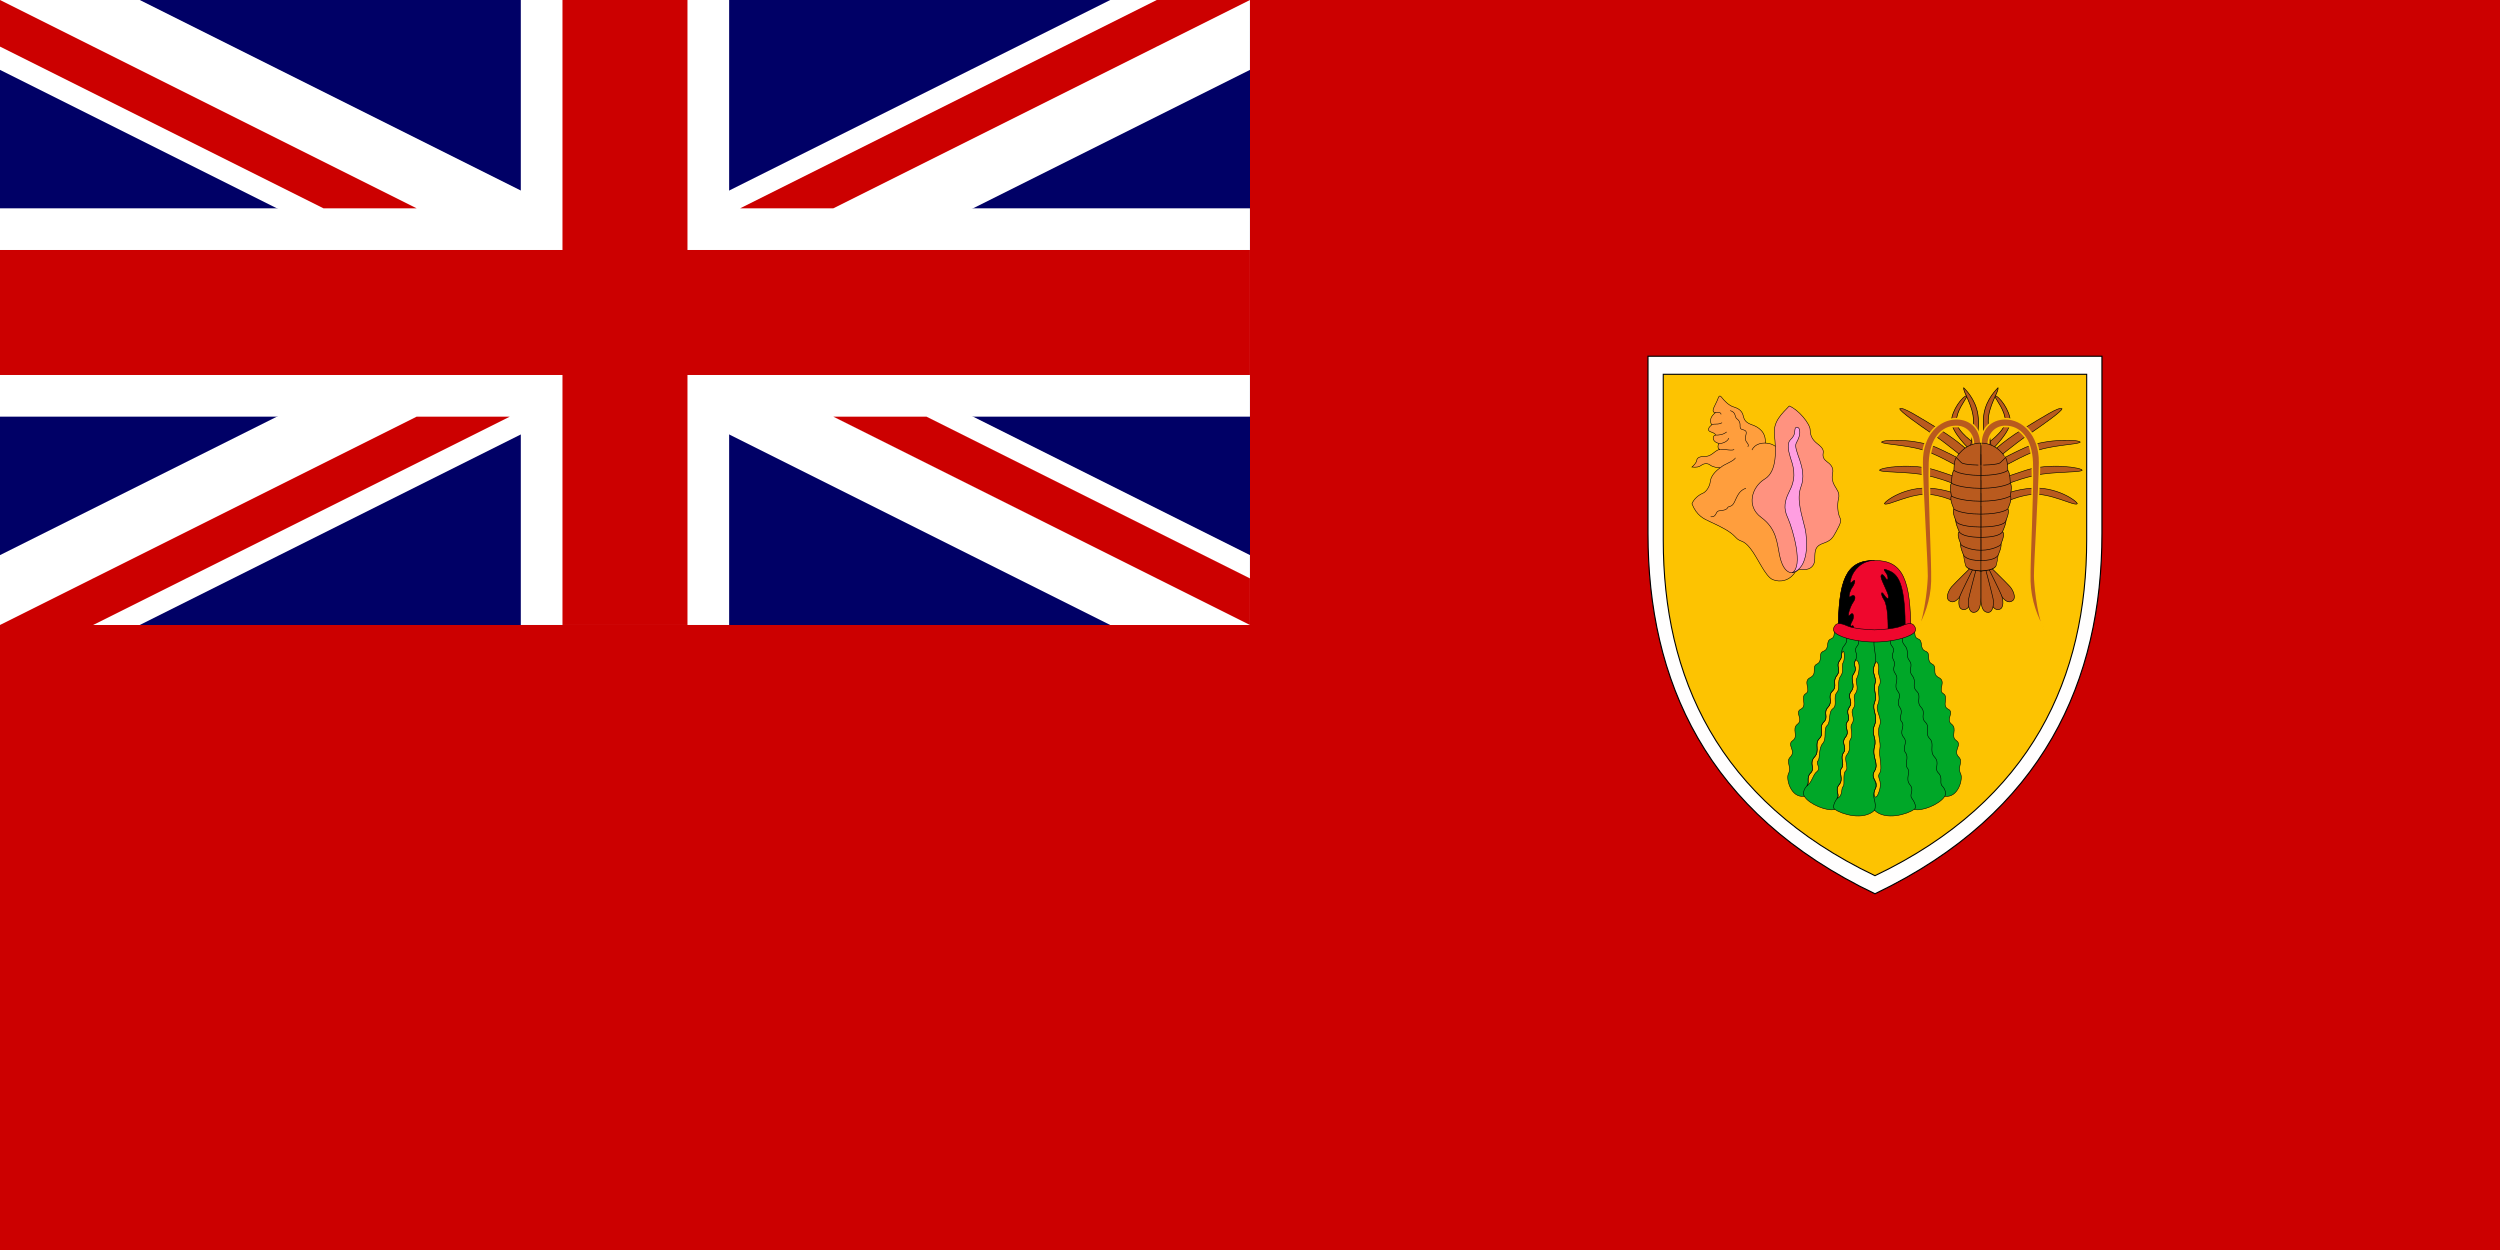 <?xml version="1.0" encoding="UTF-8" standalone="no"?>
<svg
   xmlns:dc="http://purl.org/dc/elements/1.1/"
   xmlns:cc="http://web.resource.org/cc/"
   xmlns:rdf="http://www.w3.org/1999/02/22-rdf-syntax-ns#"
   xmlns:svg="http://www.w3.org/2000/svg"
   xmlns="http://www.w3.org/2000/svg"
   xmlns:sodipodi="http://inkscape.sourceforge.net/DTD/sodipodi-0.dtd"
   xmlns:inkscape="http://www.inkscape.org/namespaces/inkscape"
   width="1200"
   height="600"
   id="svg2"
   sodipodi:version="0.32"
   inkscape:version="0.43"
   sodipodi:docname="Civil_Ensign_of_the_Turks_and_Caicos_Islands.svg"
   sodipodi:docbase="C:\Documents and Settings\David Nelson\Archives\Svg"
   version="1.0">
  <sodipodi:namedview
     inkscape:cy="299.99991"
     inkscape:cx="600"
     inkscape:zoom="0.55416667"
     inkscape:window-height="540"
     inkscape:window-width="756"
     inkscape:pageshadow="2"
     inkscape:pageopacity="0.0"
     borderopacity="1.0"
     bordercolor="#666666"
     pagecolor="#ffffff"
     id="base"
     inkscape:window-x="29"
     inkscape:window-y="51"
     inkscape:current-layer="svg2" />
  <defs
     id="defs4">
    <marker
       id="ArrowEnd"
       viewBox="0 0 10 10"
       refX="0"
       refY="5"
       markerUnits="strokeWidth"
       markerWidth="4"
       markerHeight="3"
       orient="auto">
      <path
         d="M 0,0 L 10,5 L 0,10 L 0,0 z "
         id="path7" />
    </marker>
    <marker
       id="ArrowStart"
       viewBox="0 0 10 10"
       refX="10"
       refY="5"
       markerUnits="strokeWidth"
       markerWidth="4"
       markerHeight="3"
       orient="auto">
      <path
         d="M 10,0 L 0,5 L 10,10 L 10,0 z "
         id="path10" />
    </marker>
  </defs>
  <path
     id="path14"
     d="M 1200.001,600 L 1200.001,-6e-005 L 0.001,-6e-005 L 0.001,600 L 1200.001,600 z "
     style="fill:#cc0000;fill-opacity:1;stroke:none;stroke-width:0.25" />
  <g
     id="g2827"
     transform="translate(0,-0.26)">
    <path
       id="path1392"
       d="M 1008.938,171.248 C 1008.938,171.248 1008.938,235.392 1008.938,256.423 C 1008.938,326.351 981.471,390.363 899.985,429.271 C 818.499,390.363 791.031,326.351 791.031,256.423 C 791.031,235.392 791.031,171.248 791.031,171.248 L 1008.938,171.248 z "
       style="fill:#ffffff;fill-opacity:0.996;stroke:#000000;stroke-width:0.558" />
    <path
       id="path18"
       d="M 1001.608,179.928 C 1001.608,179.928 1001.608,239.757 1001.608,259.372 C 1001.608,324.595 975.989,384.3 899.985,420.591 C 823.981,384.3 798.362,324.595 798.362,259.372 C 798.362,239.757 798.362,179.928 798.362,179.928 L 1001.608,179.928 z "
       style="fill:#fdc300;fill-opacity:0.996;stroke:#000000;stroke-width:0.521" />
    <g
       transform="matrix(4.166,0,0,4.167,-5.459,-5.46)"
       id="g20">
      <path
         id="path22"
         d="M 205.963,52.847 C 205.61,52.582 205.227,52.42 204.698,52.406 C 204.815,51.111 203.874,50.552 203.197,50.316 C 202.521,50.081 202.285,49.816 202.168,49.287 C 202.05,48.757 201.697,48.434 201.079,48.257 C 200.461,48.08 199.931,47.463 199.696,47.168 C 199.461,46.874 199.372,46.933 199.196,47.433 C 199.019,47.933 198.313,48.875 198.96,48.904 C 198.49,49.287 198.225,49.728 198.519,50.316 C 198.195,50.581 197.96,50.964 198.401,51.111 C 198.843,51.258 198.96,51.376 198.99,51.493 C 198.593,51.493 198.49,52.288 199.431,52.464 C 199.225,52.494 199.137,53.141 199.52,53.141 C 198.99,53.141 198.548,53.935 197.872,53.935 C 197.195,53.935 196.842,54.083 196.813,54.377 C 196.783,54.671 196.43,55.024 196.254,55.171 C 196.754,55.23 197.077,55.171 197.342,54.965 C 197.607,54.759 198.048,54.7 198.343,54.936 C 198.637,55.171 199.255,55.289 199.549,55.23 C 198.902,55.671 198.431,56.26 198.372,56.819 C 198.313,57.378 197.931,58.025 197.489,58.202 C 197.048,58.378 196.46,58.849 196.254,59.408 C 196.813,60.791 197.606,61.132 198.401,61.497 C 199.814,62.144 200.696,62.615 201.285,63.262 C 201.873,63.91 202.109,63.439 202.991,64.557 C 203.874,65.675 204.698,67.793 205.58,68.146 C 206.463,68.499 207.581,68.264 208.228,67.146 C 208.876,66.028 209.288,54.73 205.963,52.847 z "
         style="fill:#ff9e3d;stroke:#000000;stroke-width:0.062" />
      <path
         id="path24"
         d="M 207.464,48.139 C 206.64,49.022 205.58,49.905 205.757,51.493 C 205.934,53.082 206.11,55.671 204.639,56.554 C 203.168,57.437 202.462,59.673 204.227,60.967 C 205.992,62.262 206.051,63.851 206.345,65.322 C 206.64,66.793 207.405,67.97 208.582,66.969 C 209.758,67.146 210.406,66.675 210.406,65.734 C 210.406,64.792 210.465,64.263 211.347,63.968 C 212.23,63.674 212.465,63.38 212.877,62.586 C 213.289,61.791 213.524,61.438 213.289,60.967 C 213.054,60.497 212.965,59.526 213.142,58.819 C 213.319,58.113 212.907,57.731 212.671,57.29 C 212.436,56.848 212.348,56.466 212.465,55.877 C 212.583,55.289 212.289,54.906 211.877,54.612 C 211.465,54.318 211.288,54.024 211.377,53.553 C 211.465,53.082 211.082,52.788 210.641,52.435 C 210.2,52.082 209.876,51.611 209.876,50.905 C 209.876,50.199 208.523,48.551 207.464,48.139 z "
         style="fill:#ff927f;fill-opacity:1;stroke:#000000;stroke-width:0.062" />
      <path
         id="path26"
         d="M 207.787,67.352 C 209.758,66.852 209.582,63.615 209.288,62.262 C 208.993,60.908 208.237,58.97 208.817,57.437 C 209.641,55.26 207.816,53.2 208.287,52.376 C 208.758,51.552 208.699,51.111 208.64,50.846 C 208.582,50.581 208.14,50.375 208.111,50.934 C 208.081,51.493 207.934,51.699 207.581,52.052 C 207.228,52.406 207.316,53.17 207.581,54.024 C 207.846,54.877 208.405,56.172 207.522,57.878 C 206.64,59.584 207.003,60.345 207.346,61.144 C 207.875,62.38 209.141,66.675 207.787,67.352 z "
         style="fill:#ff9ee1;stroke:#000000;stroke-width:0.062" />
      <path
         id="path28"
         d="M 198.96,48.904 C 199.181,48.904 199.608,48.816 199.608,49.11"
         style="fill:none;stroke:#000000;stroke-width:0.062" />
      <path
         id="path30"
         d="M 198.519,50.316 C 198.784,50.125 199.255,50.346 199.725,50.066"
         style="fill:none;stroke:#000000;stroke-width:0.062" />
      <path
         id="path32"
         d="M 198.99,51.493 C 199.343,51.493 199.814,51.479 200.255,51.126"
         style="fill:none;stroke:#000000;stroke-width:0.062" />
      <path
         id="path34"
         d="M 199.431,52.464 C 199.755,52.464 200.358,52.258 200.505,51.832"
         style="fill:none;stroke:#000000;stroke-width:0.062" />
      <path
         id="path36"
         d="M 199.52,53.141 C 200.152,53.112 200.991,53.347 201.108,53.126"
         style="fill:none;stroke:#000000;stroke-width:0.062" />
      <path
         id="path38"
         d="M 199.549,55.23 C 199.99,54.818 201.035,54.539 201.27,54.112"
         style="fill:none;stroke:#000000;stroke-width:0.062" />
      <path
         id="path40"
         d="M 200.667,48.669 C 201.402,48.904 201.098,49.359 201.461,49.64 C 202.109,50.14 201.52,50.699 202.05,50.846 C 202.579,50.993 202.57,51.083 202.432,51.67 C 202.27,52.361 202.932,52.391 202.697,52.847"
         style="fill:none;stroke:#000000;stroke-width:0.062" />
      <path
         id="path42"
         d="M 204.698,52.406 C 204.404,52.406 203.536,52.435 203.168,53.215"
         style="fill:none;stroke:#000000;stroke-width:0.062" />
      <path
         id="path44"
         d="M 198.416,60.894 C 198.755,60.953 198.924,60.76 199.019,60.57 C 199.122,60.364 199.166,60.217 199.475,60.202 C 199.784,60.188 200.255,60.099 200.358,59.864 C 200.461,59.629 200.829,59.849 201.138,59.231 C 201.447,58.614 201.653,57.878 202.476,57.613"
         style="fill:none;stroke:#000000;stroke-width:0.062" />
    </g>
    <g
       transform="matrix(4.166,0,0,4.167,-5.459,-5.46)"
       id="g136">
      <path
         id="path138"
         d="M 221.758,73.75 C 222.091,74.234 221.746,74.757 222.311,74.966 C 222.973,75.211 222.395,76.082 223.176,76.389 C 223.868,76.661 223.181,77.493 223.929,77.867 C 224.598,78.202 223.817,78.983 224.71,79.429 C 225.602,79.875 224.542,80.879 225.212,81.27 C 225.881,81.66 224.989,82.664 225.77,83.055 C 226.551,83.445 225.435,84.226 226.16,84.784 C 226.885,85.342 225.993,86.179 226.718,86.681 C 227.443,87.183 226.273,87.853 226.997,88.577 C 227.555,89.135 226.796,89.681 227.22,90.53 C 227.499,91.088 226.941,93.319 225.379,93.096 C 224.821,94.044 222.646,94.881 221.865,94.602 C 221.084,95.16 218.574,95.941 217.29,94.714 C 216.008,95.941 213.497,95.16 212.716,94.602 C 211.935,94.881 209.76,94.044 209.202,93.096 C 207.64,93.319 207.082,91.088 207.361,90.53 C 207.785,89.681 207.026,89.135 207.584,88.577 C 208.308,87.853 207.138,87.183 207.863,86.681 C 208.588,86.179 207.696,85.342 208.421,84.784 C 209.146,84.226 208.03,83.445 208.811,83.055 C 209.592,82.664 208.7,81.66 209.369,81.27 C 210.039,80.879 208.979,79.875 209.871,79.429 C 210.764,78.983 209.983,78.202 210.652,77.867 C 211.4,77.493 210.713,76.661 211.405,76.389 C 212.186,76.082 211.608,75.211 212.27,74.966 C 212.844,74.754 212.478,74.217 212.84,73.727 C 214.501,74.38 219.643,74.849 221.758,73.75 z "
         style="fill:#00a728;fill-opacity:1;stroke:#000000;stroke-width:0.062" />
      <g
         id="g140">
        <path
           id="path142"
           d="M 213.511,76.668 C 213.512,76.918 213.506,77.168 213.274,77.476 C 212.772,78.146 213.497,78.481 212.939,79.206 C 212.382,79.931 213.051,80.377 212.437,80.991 C 211.824,81.604 212.549,82.162 211.935,82.832 C 211.322,83.501 212.047,83.947 211.433,84.561 C 210.82,85.175 211.545,85.844 210.931,86.457 C 210.318,87.071 211.043,87.852 210.373,88.577 C 209.704,89.302 210.485,89.86 209.927,90.418 C 209.369,90.976 209.871,91.534 209.481,91.924 C 210.15,91.422 210.15,90.641 210.652,90.251 C 211.154,89.86 210.485,89.302 210.764,89.024 C 211.043,88.745 210.82,87.573 211.322,87.015 C 211.824,86.457 211.378,85.342 211.824,84.951 C 212.27,84.561 211.935,83.389 212.493,82.999 C 213.051,82.609 212.493,81.66 212.939,81.158 C 213.386,80.656 212.939,79.875 213.386,79.261 C 213.832,78.648 213.406,78.091 213.72,77.588 C 213.86,77.365 213.86,75.747 213.511,76.668 z "
           style="fill:#fdc300;fill-opacity:0.996;stroke:#000000;stroke-width:0.062" />
        <path
           id="path144"
           d="M 215.115,77.365 C 214.725,78.09 215.394,78.257 214.892,78.983 C 214.39,79.708 215.171,80.266 214.613,80.991 C 214.055,81.716 214.892,82.106 214.39,82.832 C 213.888,83.557 214.613,83.947 214.167,84.505 C 213.72,85.063 214.501,85.621 213.944,86.29 C 213.386,86.96 214.167,87.462 213.72,88.075 C 213.274,88.689 213.888,89.358 213.497,89.86 C 213.107,90.362 213.776,91.088 213.218,91.757 C 212.66,92.426 213.33,92.873 212.995,93.319 C 213.665,93.096 213.414,92.175 213.665,91.98 C 213.916,91.785 213.581,90.502 213.971,90.167 C 214.362,89.832 213.72,88.8 214.083,88.354 C 214.697,87.601 214.167,87.099 214.529,86.513 C 214.892,85.928 214.391,85.176 214.669,84.784 C 215.143,84.115 214.459,83.511 214.808,83.027 C 215.31,82.33 214.711,81.755 215.059,81.298 C 215.589,80.6 215.003,79.903 215.227,79.54 C 215.45,79.178 215.812,77.616 215.115,77.365 z "
           style="fill:#fdc300;fill-opacity:0.996;stroke:#000000;stroke-width:0.062" />
        <path
           id="path146"
           d="M 217.29,77.974 C 216.9,78.946 217.569,79.335 217.346,80.112 C 217.123,80.89 217.625,81.473 217.29,82.315 C 216.956,83.158 217.737,83.805 217.29,84.907 C 216.844,86.009 217.578,86.283 217.29,87.369 C 216.956,88.633 217.848,89.302 217.29,90.195 C 216.733,91.088 217.929,91.383 217.346,92.315 C 217.067,92.761 217.374,93.905 217.82,92.538 C 218.267,91.171 217.486,91.004 217.876,90.446 C 218.267,89.888 217.737,88.41 217.904,87.629 C 218.072,86.848 217.514,85.788 217.876,84.951 C 218.239,84.115 217.318,83.222 217.681,82.497 C 218.044,81.772 217.514,80.879 217.848,80.293 C 218.183,79.708 217.597,78.927 217.737,78.592 C 217.876,78.257 217.597,77.021 217.29,77.974 z "
           style="fill:#fdc300;fill-opacity:0.996;stroke:#000000;stroke-width:0.062" />
      </g>
      <path
         id="path148"
         d="M 221.474,74.408 C 221.474,68.105 220.582,65.929 217.29,65.929 C 213.999,65.929 213.107,68.105 213.107,74.408 L 221.474,74.408 z "
         style="fill:#ef072d;stroke:#000000;stroke-width:0.062" />
      <g
         id="g150">
        <path
           id="path152"
           d="M 214.334,73.906 C 213.72,74.52 214.446,74.966 213.832,75.691 C 213.218,76.417 213.776,76.807 213.274,77.476 C 212.772,78.146 213.497,78.481 212.939,79.206 C 212.382,79.931 213.051,80.377 212.437,80.991 C 211.824,81.604 212.549,82.162 211.935,82.832 C 211.322,83.501 212.047,83.947 211.433,84.561 C 210.82,85.175 211.545,85.844 210.931,86.457 C 210.318,87.071 211.043,87.852 210.373,88.577 C 209.704,89.302 210.485,89.86 209.927,90.418 C 209.369,90.976 209.871,91.534 209.481,91.924 C 209.09,92.315 209.035,92.859 209.202,93.096"
           style="fill:none;stroke:#000000;stroke-width:0.062" />
        <path
           id="path154"
           d="M 215.505,74.129 C 214.948,74.855 215.784,75.189 215.282,75.803 C 214.78,76.417 215.505,76.64 215.115,77.365 C 214.725,78.09 215.394,78.257 214.892,78.983 C 214.39,79.708 215.171,80.266 214.613,80.991 C 214.055,81.716 214.892,82.106 214.39,82.832 C 213.888,83.557 214.613,83.947 214.167,84.505 C 213.72,85.063 214.501,85.621 213.944,86.29 C 213.386,86.96 214.167,87.462 213.72,88.075 C 213.274,88.689 213.888,89.358 213.497,89.86 C 213.107,90.362 213.776,91.088 213.218,91.757 C 212.66,92.426 213.33,92.873 212.995,93.319 C 212.66,93.765 212.396,94.421 212.716,94.602"
           style="fill:none;stroke:#000000;stroke-width:0.062" />
        <path
           id="path156"
           d="M 217.29,74.799 C 217.012,75.965 217.681,77.002 217.29,77.974 C 216.9,78.946 217.569,79.335 217.346,80.112 C 217.123,80.89 217.625,81.473 217.29,82.315 C 216.956,83.158 217.737,83.805 217.29,84.907 C 216.844,86.009 217.578,86.283 217.29,87.369 C 216.956,88.633 217.848,89.302 217.29,90.195 C 216.733,91.088 217.793,91.311 217.346,92.315 C 216.9,93.319 217.625,93.709 217.29,94.714"
           style="fill:none;stroke:#000000;stroke-width:0.062" />
        <path
           id="path158"
           d="M 220.247,73.906 C 220.861,74.52 220.135,74.966 220.749,75.691 C 221.363,76.417 220.805,76.807 221.307,77.476 C 221.809,78.146 221.084,78.481 221.642,79.206 C 222.199,79.931 221.53,80.377 222.144,80.991 C 222.757,81.604 222.032,82.162 222.646,82.832 C 223.259,83.501 222.534,83.947 223.148,84.561 C 223.761,85.175 223.036,85.844 223.65,86.457 C 224.263,87.071 223.538,87.852 224.208,88.577 C 224.877,89.302 224.096,89.86 224.654,90.418 C 225.212,90.976 224.71,91.534 225.1,91.924 C 225.491,92.315 225.547,92.859 225.379,93.096"
           style="fill:none;stroke:#000000;stroke-width:0.062" />
        <path
           id="path160"
           d="M 219.076,74.129 C 219.633,74.855 218.797,75.189 219.299,75.803 C 219.801,76.417 219.076,76.64 219.466,77.365 C 219.857,78.09 219.187,78.257 219.689,78.983 C 220.191,79.708 219.41,80.266 219.968,80.991 C 220.526,81.716 219.689,82.106 220.191,82.832 C 220.693,83.557 219.968,83.947 220.414,84.505 C 220.861,85.063 220.08,85.621 220.638,86.29 C 221.195,86.96 220.414,87.462 220.861,88.075 C 221.307,88.689 220.693,89.358 221.084,89.86 C 221.474,90.362 220.805,91.088 221.363,91.757 C 221.921,92.426 221.251,92.873 221.586,93.319 C 221.921,93.765 222.186,94.421 221.865,94.602"
           style="fill:none;stroke:#000000;stroke-width:0.062" />
      </g>
      <path
         id="path162"
         d="M 213.107,74.408 C 213.107,68.105 213.999,65.929 217.29,65.929 C 215.784,65.929 214.864,67.101 214.613,67.882 C 214.362,68.663 214.501,68.607 214.836,68.3 C 215.171,67.993 215.003,68.663 214.725,69.025 C 214.446,69.388 214.167,70.42 214.557,70.085 C 214.948,69.75 215.254,70.141 214.836,70.727 C 214.418,71.312 214.055,72.679 214.473,72.205 C 214.892,71.731 214.975,72.512 214.725,72.902 C 214.473,73.293 214.501,73.627 214.725,73.46 C 214.948,73.293 214.92,74.102 214.697,74.408 L 213.107,74.408 z "
         style="fill:#000000;stroke:#000000;stroke-width:0.062" />
      <path
         id="path164"
         d="M 220.833,74.046 C 220.833,69.109 220.22,67.631 218.993,67.129 C 218.298,66.844 218.278,66.906 218.61,67.352 C 218.942,67.798 218.891,68.439 218.584,67.993 C 218.278,67.547 218.176,67.463 218.048,67.659 C 217.92,67.854 218.405,68.774 218.763,69.611 C 219.051,70.284 218.865,70.615 218.431,69.946 C 217.997,69.276 217.997,69.883 218.378,70.448 C 218.867,71.173 218.852,73.376 218.852,74.297 L 220.833,74.046 z "
         style="fill:#000000;stroke:#000000;stroke-width:0.062" />
      <path
         id="path166"
         d="M 217.29,75.329 C 218.601,75.329 220.036,75.095 221,74.721 C 222.144,74.277 222.205,73.887 221.809,73.388 C 221.53,73.038 220.916,73.248 220.331,73.505 C 219.745,73.762 218.127,73.926 217.29,73.926 C 216.454,73.926 214.836,73.762 214.25,73.505 C 213.665,73.248 213.051,73.038 212.772,73.388 C 212.376,73.887 212.437,74.277 213.581,74.721 C 214.544,75.095 215.98,75.329 217.29,75.329 z "
         style="fill:#ef072d;stroke:#000000;stroke-width:0.062" />
    </g>
    <g
       id="g1070"
       style="font-size:12px"
       transform="matrix(0.896,0,0,0.896,239.49,59.739)">
      <path
         d="M 779.408,912.595 C 779.408,912.595 779.288,1016.19 779.408,1091.83 C 779.528,1167.46 799.23,1196.74 833.67,1195.42 C 868.11,1194.09 874.778,1136.59 868.201,1103.34 C 861.624,1070.08 814.961,904.373 814.961,904.373 L 779.408,912.595 z "
         id="path577"
         sodipodi:nodetypes="cccccc"
         style="font-size:12px;fill:#b95a1e;fill-rule:evenodd;stroke:#000000;stroke-width:4.375"
         transform="matrix(6.308398e-2,-4.073591e-2,3.863361e-2,6.651678e-2,712.095,209.869)" />
      <path
         d="M 779.408,912.595 C 779.408,912.595 779.288,1016.19 779.408,1091.83 C 779.528,1167.46 799.23,1196.74 833.67,1195.42 C 868.11,1194.09 874.778,1136.59 868.201,1103.34 C 861.624,1070.08 814.961,904.373 814.961,904.373 L 779.408,912.595 z "
         id="path576"
         sodipodi:nodetypes="cccccc"
         style="font-size:12px;fill:#b95a1e;fill-rule:evenodd;stroke:#000000;stroke-width:4.375"
         transform="matrix(7.236112e-2,-1.619858e-2,1.53626e-2,7.629874e-2,725.152,182.348)" />
      <path
         d="M 779.408,912.595 C 779.408,912.595 779.288,1016.19 779.408,1091.83 C 779.528,1167.46 799.23,1196.74 833.67,1195.42 C 868.11,1194.09 874.778,1136.59 868.201,1103.34 C 861.624,1070.08 814.961,904.373 814.961,904.373 L 779.408,912.595 z "
         id="path575"
         sodipodi:nodetypes="cccccc"
         style="font-size:12px;fill:#b95a1e;fill-rule:evenodd;stroke:#000000;stroke-width:4.375"
         transform="matrix(7.39739e-2,0,0,7.799929e-2,736.235,168.42)" />
      <path
         d="M 779.528,255.118 C 939.096,253.724 956.693,219.686 956.693,219.686 C 956.693,219.686 992.123,148.82 974.409,131.102 C 956.692,113.386 779.528,113.386 779.528,113.386 L 779.528,255.118 z "
         id="path574"
         sodipodi:nodetypes="ccscc"
         style="font-size:12px;fill:#b95a1e;fill-rule:evenodd;stroke:#000000;stroke-width:5.554"
         transform="matrix(4.59062e-2,0,0,7.799929e-2,758.114,219.55)" />
      <path
         d="M 779.528,255.118 C 885.827,255.118 903.544,219.686 903.544,219.686 C 903.544,219.686 938.974,148.82 921.26,131.102 C 903.543,113.386 779.528,113.386 779.528,113.386 L 779.528,255.118 z "
         id="path570"
         sodipodi:nodetypes="ccscc"
         style="font-size:12px;fill:#b95a1e;fill-rule:evenodd;stroke:#000000;stroke-width:4.375"
         transform="matrix(7.39739e-2,0,0,7.799929e-2,736.234,214.022)" />
      <path
         d="M 779.528,255.118 C 868.111,255.118 921.261,219.685 921.261,219.685 C 921.261,219.685 956.691,148.819 938.977,131.101 C 921.26,113.385 779.528,113.386 779.528,113.386 L 779.528,255.118 z "
         id="path569"
         sodipodi:nodetypes="ccscc"
         style="font-size:12px;fill:#b95a1e;fill-rule:evenodd;stroke:#000000;stroke-width:4.375"
         transform="matrix(7.39739e-2,0,0,7.799929e-2,736.234,208.495)" />
      <path
         d="M 832.677,113.386 C 832.677,113.386 903.543,24.803 1027.56,-63.779 C 1151.57,-152.362 1241.29,-220.501 1257.87,-205.512 C 1257.87,-187.795 1151.57,-99.213 1062.99,-28.346 C 974.409,42.52 868.11,148.819 868.11,148.819 L 832.677,113.386 z "
         id="path554"
         sodipodi:nodetypes="cscscc"
         style="font-size:12px;fill:#b95a1e;fill-rule:evenodd;stroke:#000000;stroke-width:3.927"
         transform="matrix(9.180368e-2,0,0,7.799929e-2,721.875,168.582)" />
      <path
         d="M 832.677,113.386 C 832.677,113.386 902.727,61.361 1037.06,-10.63 C 1169.29,-74.547 1355.95,-63.779 1355.95,-46.063 C 1338.24,-28.346 1178.79,-28.346 1072.49,24.803 C 971.023,75.535 868.11,148.819 868.11,148.819 L 832.677,113.386 z "
         id="path557"
         sodipodi:nodetypes="cscscc"
         style="font-size:12px;fill:#b95a1e;fill-rule:evenodd;stroke:#000000;stroke-width:3.927"
         transform="matrix(9.180368e-2,0,0,7.799929e-2,722.629,174.11)" />
      <path
         d="M 832.677,113.386 C 832.677,113.386 894.352,78.318 1037.06,24.803 C 1178.78,-28.346 1366.93,7.087 1366.93,24.803 C 1349.22,42.52 1196.5,31.751 1090.2,60.236 C 980.207,87.994 868.11,148.819 868.11,148.819 L 832.677,113.386 z "
         id="path558"
         sodipodi:nodetypes="cscscc"
         style="font-size:12px;fill:#b95a1e;fill-rule:evenodd;stroke:#000000;stroke-width:3.927"
         transform="matrix(9.180368e-2,0,0,7.799929e-2,722.699,183.628)" />
      <path
         d="M 832.677,113.386 C 832.677,113.386 903.756,42.41 1055.15,24.803 C 1207.48,7.087 1331.5,113.386 1331.5,131.102 C 1313.79,148.819 1172.05,53.127 1065.75,66.814 C 953.132,80.468 868.11,148.819 868.11,148.819 L 832.677,113.386 z "
         id="path559"
         sodipodi:nodetypes="cscscc"
         style="font-size:12px;fill:#b95a1e;fill-rule:evenodd;stroke:#000000;stroke-width:3.927"
         transform="matrix(9.180368e-2,0,0,7.799929e-2,723.317,193.294)" />
      <path
         d="M 779.528,255.118 C 939.096,253.724 938.977,209.61 938.977,209.61 C 938.977,209.61 974.407,138.744 956.693,121.026 C 938.976,103.31 779.528,113.386 779.528,113.386 L 779.528,255.118 z "
         id="path568"
         sodipodi:nodetypes="ccscc"
         style="font-size:12px;fill:#b95a1e;fill-rule:evenodd;stroke:#000000;stroke-width:4.375"
         transform="matrix(7.39739e-2,0,0,7.799929e-2,736.234,201.585)" />
      <path
         d="M 779.528,255.118 C 939.096,253.724 956.693,219.686 956.693,219.686 C 956.693,219.686 992.123,148.82 974.409,131.102 C 956.692,113.386 779.528,113.386 779.528,113.386 L 779.528,255.118 z "
         id="path567"
         sodipodi:nodetypes="ccscc"
         style="font-size:12px;fill:#b95a1e;fill-rule:evenodd;stroke:#000000;stroke-width:4.375"
         transform="matrix(7.39739e-2,0,0,7.799929e-2,736.234,196.058)" />
      <path
         d="M 779.528,255.118 C 939.096,253.724 974.41,219.685 974.41,219.685 C 974.41,219.685 1009.84,148.819 992.126,131.102 C 974.409,113.386 779.528,113.386 779.528,113.386 L 779.528,255.118 z "
         id="path565"
         sodipodi:nodetypes="ccscc"
         style="font-size:12px;fill:#b95a1e;fill-rule:evenodd;stroke:#000000;stroke-width:4.375"
         transform="matrix(7.39739e-2,0,0,7.799929e-2,736.234,189.148)" />
      <path
         d="M 779.528,255.118 C 939.096,253.724 992.126,219.685 992.126,219.685 C 992.126,219.685 1009.84,148.819 992.126,131.102 C 974.409,113.386 779.528,113.386 779.528,113.386 L 779.528,255.118 z "
         id="path566"
         sodipodi:nodetypes="ccscc"
         style="font-size:12px;fill:#b95a1e;fill-rule:evenodd;stroke:#000000;stroke-width:4.375"
         transform="matrix(7.39739e-2,0,0,7.799929e-2,736.235,182.239)" />
      <path
         d="M 832.677,113.386 C 832.677,113.386 946.883,24.803 946.883,-46.063 C 946.883,-116.929 896.534,-187.795 882.258,-223.228 C 910.81,-223.228 975.434,-116.929 975.434,-46.063 C 975.434,31.381 868.11,148.819 868.11,148.819 L 832.677,113.386 z "
         id="path560"
         sodipodi:nodetypes="cscscc"
         style="font-size:12px;fill:#b95a1e;fill-rule:evenodd;stroke:#000000;stroke-width:3.927"
         transform="matrix(9.180368e-2,0,0,7.799929e-2,720.077,162.893)" />
      <path
         d="M 832.677,113.386 C 832.677,113.386 818.401,60.236 818.401,-46.063 C 818.401,-170.079 881.402,-248.956 904.055,-276.378 C 909.953,-248.956 846.953,-152.362 846.953,-46.063 C 846.953,31.381 868.11,148.819 868.11,148.819 L 832.677,113.386 z "
         id="path561"
         sodipodi:nodetypes="cscscc"
         style="font-size:12px;fill:#b95a1e;fill-rule:evenodd;stroke:#000000;stroke-width:3.927"
         transform="matrix(9.180368e-2,0,0,7.799929e-2,720.077,162.893)" />
      <path
         d="M 779.528,255.118 C 939.096,253.724 992.126,219.685 992.126,219.685 C 992.126,219.685 992.126,148.819 974.41,131.102 C 956.693,113.386 779.528,113.386 779.528,113.386 L 779.528,255.118 z "
         id="path564"
         sodipodi:nodetypes="ccscc"
         style="font-size:12px;fill:#b95a1e;fill-rule:evenodd;stroke:#000000;stroke-width:4.375"
         transform="matrix(7.39739e-2,0,0,7.799929e-2,736.234,175.33)" />
      <path
         d="M 779.528,255.118 C 939.096,253.724 974.409,219.685 974.409,219.685 C 974.409,219.685 974.409,148.819 956.693,131.102 C 938.976,113.386 779.528,113.386 779.528,113.386 L 779.528,255.118 z "
         id="path563"
         sodipodi:nodetypes="ccscc"
         style="font-size:12px;fill:#b95a1e;fill-rule:evenodd;stroke:#000000;stroke-width:4.375"
         transform="matrix(7.39739e-2,0,0,7.799929e-2,736.235,168.42)" />
      <path
         d="M 318.898,1318.11 C 373.963,1195.79 389.764,981.496 389.764,946.063 C 389.764,846.281 356.816,360.957 354.331,166.535 C 351.846,-27.887 478.346,-134.646 602.362,-134.646 C 708.661,-134.646 779.528,-63.779 779.528,42.52 L 726.378,42.52 C 726.378,-28.346 673.228,-81.496 602.362,-81.496 C 496.063,-81.496 414.368,2.243 407.48,166.535 C 399.875,356.421 428.796,849.48 425.197,981.496 C 421.598,1113.52 373.963,1231.22 318.898,1318.11 z "
         id="path553"
         sodipodi:nodetypes="csssccsssc"
         style="font-size:12px;fill:#b95a1e;fill-rule:evenodd;stroke:#fdc301;stroke-width:11.026;stroke-dasharray:none;stroke-opacity:1"
         transform="matrix(-7.39739e-2,0,0,7.799929e-2,851.564,168.42)" />
      <path
         d="M 779.408,912.595 C 779.408,912.595 779.288,1016.19 779.408,1091.83 C 779.528,1167.46 799.23,1196.74 833.67,1195.42 C 868.11,1194.09 874.778,1136.59 868.201,1103.34 C 861.624,1070.08 814.961,904.373 814.961,904.373 L 779.408,912.595 z "
         id="path578"
         sodipodi:nodetypes="cccccc"
         style="font-size:12px;fill:#b95a1e;fill-rule:evenodd;stroke:#000000;stroke-width:4.375"
         transform="matrix(-6.308398e-2,-4.073591e-2,-3.863361e-2,6.651678e-2,875.69,209.869)" />
      <path
         d="M 779.528,32.884 C 903.664,33.025 957.295,135.273 956.994,133.188 L 921.26,166.535 C 902.275,184.252 779.528,184.252 781.052,184.161 L 779.528,32.884 z "
         id="path562"
         sodipodi:nodetypes="ccscc"
         style="font-size:12px;fill:#b95a1e;fill-rule:evenodd;stroke:#000000;stroke-width:4.375"
         transform="matrix(7.39739e-2,0,0,7.799929e-2,736.235,168.42)" />
      <path
         d="M 779.408,912.595 C 779.408,912.595 779.288,1016.19 779.408,1091.83 C 779.528,1167.46 799.23,1196.74 833.67,1195.42 C 868.11,1194.09 874.778,1136.59 868.201,1103.34 C 861.624,1070.08 814.961,904.373 814.961,904.373 L 779.408,912.595 z "
         id="path579"
         sodipodi:nodetypes="cccccc"
         style="font-size:12px;fill:#b95a1e;fill-rule:evenodd;stroke:#000000;stroke-width:4.375"
         transform="matrix(-7.236112e-2,-1.619858e-2,-1.53626e-2,7.629874e-2,862.633,182.348)" />
      <path
         d="M 779.408,912.595 C 779.408,912.595 779.288,1016.19 779.408,1091.83 C 779.528,1167.46 799.23,1196.74 833.67,1195.42 C 868.11,1194.09 874.778,1136.59 868.201,1103.34 C 861.624,1070.08 814.961,904.373 814.961,904.373 L 779.408,912.595 z "
         id="path580"
         sodipodi:nodetypes="cccccc"
         style="font-size:12px;fill:#b95a1e;fill-rule:evenodd;stroke:#000000;stroke-width:4.375"
         transform="matrix(-7.39739e-2,0,0,7.799929e-2,851.551,168.42)" />
      <path
         d="M 779.528,255.118 C 939.096,253.724 956.693,219.686 956.693,219.686 C 956.693,219.686 992.123,148.82 974.409,131.102 C 956.692,113.386 779.528,113.386 779.528,113.386 L 779.528,255.118 z "
         id="path581"
         sodipodi:nodetypes="ccscc"
         style="font-size:12px;fill:#b95a1e;fill-rule:evenodd;stroke:#000000;stroke-width:5.554"
         transform="matrix(-4.59062e-2,0,0,7.799929e-2,829.672,219.55)" />
      <path
         d="M 779.528,255.118 C 885.827,255.118 903.544,219.686 903.544,219.686 C 903.544,219.686 938.974,148.82 921.26,131.102 C 903.543,113.386 779.528,113.386 779.528,113.386 L 779.528,255.118 z "
         id="path582"
         sodipodi:nodetypes="ccscc"
         style="font-size:12px;fill:#b95a1e;fill-rule:evenodd;stroke:#000000;stroke-width:4.375"
         transform="matrix(-7.39739e-2,0,0,7.799929e-2,851.551,214.022)" />
      <path
         d="M 779.528,255.118 C 868.111,255.118 921.261,219.685 921.261,219.685 C 921.261,219.685 956.691,148.819 938.977,131.101 C 921.26,113.385 779.528,113.386 779.528,113.386 L 779.528,255.118 z "
         id="path583"
         sodipodi:nodetypes="ccscc"
         style="font-size:12px;fill:#b95a1e;fill-rule:evenodd;stroke:#000000;stroke-width:4.375"
         transform="matrix(-7.39739e-2,0,0,7.799929e-2,851.551,208.495)" />
      <path
         d="M 832.677,113.386 C 832.677,113.386 903.543,24.803 1027.56,-63.779 C 1151.57,-152.362 1241.29,-220.501 1257.87,-205.512 C 1257.87,-187.795 1151.57,-99.213 1062.99,-28.346 C 974.409,42.52 868.11,148.819 868.11,148.819 L 832.677,113.386 z "
         id="path584"
         sodipodi:nodetypes="cscscc"
         style="font-size:12px;fill:#b95a1e;fill-rule:evenodd;stroke:#000000;stroke-width:3.927"
         transform="matrix(-9.180368e-2,0,0,7.799929e-2,865.911,168.582)" />
      <path
         d="M 832.677,113.386 C 832.677,113.386 902.727,61.361 1037.06,-10.63 C 1169.29,-74.547 1355.95,-63.779 1355.95,-46.063 C 1338.24,-28.346 1178.79,-28.346 1072.49,24.803 C 971.023,75.535 868.11,148.819 868.11,148.819 L 832.677,113.386 z "
         id="path585"
         sodipodi:nodetypes="cscscc"
         style="font-size:12px;fill:#b95a1e;fill-rule:evenodd;stroke:#000000;stroke-width:3.927"
         transform="matrix(-9.180368e-2,0,0,7.799929e-2,865.156,174.11)" />
      <path
         d="M 832.677,113.386 C 832.677,113.386 894.352,78.318 1037.06,24.803 C 1178.78,-28.346 1366.93,7.087 1366.93,24.803 C 1349.22,42.52 1196.5,31.751 1090.2,60.236 C 980.207,87.994 868.11,148.819 868.11,148.819 L 832.677,113.386 z "
         id="path586"
         sodipodi:nodetypes="cscscc"
         style="font-size:12px;fill:#b95a1e;fill-rule:evenodd;stroke:#000000;stroke-width:3.927"
         transform="matrix(-9.180368e-2,0,0,7.799929e-2,865.087,183.628)" />
      <path
         d="M 832.677,113.386 C 832.677,113.386 903.756,42.41 1055.15,24.803 C 1207.48,7.087 1331.5,113.386 1331.5,131.102 C 1313.79,148.819 1172.05,53.127 1065.75,66.814 C 953.132,80.468 868.11,148.819 868.11,148.819 L 832.677,113.386 z "
         id="path587"
         sodipodi:nodetypes="cscscc"
         style="font-size:12px;fill:#b95a1e;fill-rule:evenodd;stroke:#000000;stroke-width:3.927"
         transform="matrix(-9.180368e-2,0,0,7.799929e-2,864.469,193.294)" />
      <path
         d="M 779.528,255.118 C 939.096,253.724 938.977,209.61 938.977,209.61 C 938.977,209.61 974.407,138.744 956.693,121.026 C 938.976,103.31 779.528,113.386 779.528,113.386 L 779.528,255.118 z "
         id="path588"
         sodipodi:nodetypes="ccscc"
         style="font-size:12px;fill:#b95a1e;fill-rule:evenodd;stroke:#000000;stroke-width:4.375"
         transform="matrix(-7.39739e-2,0,0,7.799929e-2,851.551,201.585)" />
      <path
         d="M 779.528,255.118 C 939.096,253.724 956.693,219.686 956.693,219.686 C 956.693,219.686 992.123,148.82 974.409,131.102 C 956.692,113.386 779.528,113.386 779.528,113.386 L 779.528,255.118 z "
         id="path589"
         sodipodi:nodetypes="ccscc"
         style="font-size:12px;fill:#b95a1e;fill-rule:evenodd;stroke:#000000;stroke-width:4.375"
         transform="matrix(-7.39739e-2,0,0,7.799929e-2,851.551,196.058)" />
      <path
         d="M 779.528,255.118 C 939.096,253.724 974.41,219.685 974.41,219.685 C 974.41,219.685 1009.84,148.819 992.126,131.102 C 974.409,113.386 779.528,113.386 779.528,113.386 L 779.528,255.118 z "
         id="path590"
         sodipodi:nodetypes="ccscc"
         style="font-size:12px;fill:#b95a1e;fill-rule:evenodd;stroke:#000000;stroke-width:4.375"
         transform="matrix(-7.39739e-2,0,0,7.799929e-2,851.551,189.148)" />
      <path
         d="M 779.528,255.118 C 939.096,253.724 992.126,219.685 992.126,219.685 C 992.126,219.685 1009.84,148.819 992.126,131.102 C 974.409,113.386 779.528,113.386 779.528,113.386 L 779.528,255.118 z "
         id="path591"
         sodipodi:nodetypes="ccscc"
         style="font-size:12px;fill:#b95a1e;fill-rule:evenodd;stroke:#000000;stroke-width:4.375"
         transform="matrix(-7.39739e-2,0,0,7.799929e-2,851.551,182.239)" />
      <path
         d="M 832.677,113.386 C 832.677,113.386 946.883,24.803 946.883,-46.063 C 946.883,-116.929 896.534,-187.795 882.258,-223.228 C 910.81,-223.228 975.434,-116.929 975.434,-46.063 C 975.434,31.381 868.11,148.819 868.11,148.819 L 832.677,113.386 z "
         id="path592"
         sodipodi:nodetypes="cscscc"
         style="font-size:12px;fill:#b95a1e;fill-rule:evenodd;stroke:#000000;stroke-width:3.927"
         transform="matrix(-9.180368e-2,0,0,7.799929e-2,867.708,162.893)" />
      <path
         d="M 832.677,113.386 C 832.677,113.386 818.401,60.236 818.401,-46.063 C 818.401,-170.079 881.402,-248.956 904.055,-276.378 C 909.953,-248.956 846.953,-152.362 846.953,-46.063 C 846.953,31.381 868.11,148.819 868.11,148.819 L 832.677,113.386 z "
         id="path593"
         sodipodi:nodetypes="cscscc"
         style="font-size:12px;fill:#b95a1e;fill-rule:evenodd;stroke:#000000;stroke-width:3.927"
         transform="matrix(-9.180368e-2,0,0,7.799929e-2,867.708,162.893)" />
      <path
         d="M 779.528,255.118 C 939.096,253.724 992.126,219.685 992.126,219.685 C 992.126,219.685 992.126,148.819 974.41,131.102 C 956.693,113.386 779.528,113.386 779.528,113.386 L 779.528,255.118 z "
         id="path594"
         sodipodi:nodetypes="ccscc"
         style="font-size:12px;fill:#b95a1e;fill-rule:evenodd;stroke:#000000;stroke-width:4.375"
         transform="matrix(-7.39739e-2,0,0,7.799929e-2,851.551,175.33)" />
      <path
         d="M 779.528,255.118 C 939.096,253.724 974.409,219.685 974.409,219.685 C 974.409,219.685 974.409,148.819 956.693,131.102 C 938.976,113.386 779.528,113.386 779.528,113.386 L 779.528,255.118 z "
         id="path595"
         sodipodi:nodetypes="ccscc"
         style="font-size:12px;fill:#b95a1e;fill-rule:evenodd;stroke:#000000;stroke-width:4.375"
         transform="matrix(-7.39739e-2,0,0,7.799929e-2,851.551,168.42)" />
      <path
         d="M 318.898,1318.11 C 373.963,1195.79 389.764,981.496 389.764,946.063 C 389.764,846.281 356.816,360.957 354.331,166.535 C 351.846,-27.887 478.346,-134.646 602.362,-134.646 C 708.661,-134.646 779.528,-63.779 779.528,42.52 L 726.378,42.52 C 726.378,-28.346 673.228,-81.496 602.362,-81.496 C 496.063,-81.496 414.368,2.243 407.48,166.535 C 399.875,356.421 428.796,849.48 425.197,981.496 C 421.598,1113.52 373.963,1231.22 318.898,1318.11 z "
         id="path597"
         sodipodi:nodetypes="csssccsssc"
         style="font-size:12px;fill:#b95a1e;fill-rule:evenodd;stroke:#fdc301;stroke-width:11.026;stroke-dasharray:none;stroke-opacity:1"
         transform="matrix(7.39739e-2,0,0,7.799929e-2,736.222,168.42)" />
      <path
         d="M 779.528,32.884 C 903.664,33.025 957.295,135.273 956.994,133.188 L 921.26,166.535 C 902.275,184.252 779.528,184.252 781.052,184.161 L 779.528,32.884 z "
         id="path596"
         sodipodi:nodetypes="ccscc"
         style="font-size:12px;fill:#b95a1e;fill-rule:evenodd;stroke:#000000;stroke-width:4.375"
         transform="matrix(-7.39739e-2,0,0,7.799929e-2,851.551,168.42)" />
    </g>
  </g>
  <g
     id="g1690"
     transform="matrix(1.2,0,0,1.2,0,9.513979e-5)">
    <rect
       y="-1.1368684e-013"
       x="0"
       height="250"
       width="500"
       id="rect3207"
       style="fill:#000066;fill-opacity:1;fill-rule:evenodd;stroke:none;stroke-width:0.25;stroke-linecap:butt;stroke-linejoin:round;stroke-miterlimit:4;stroke-dasharray:none;stroke-dashoffset:0;stroke-opacity:1" />
    <g
       transform="matrix(8.333,0,0,8.333,0,-2.256992e-4)"
       style="font-size:12px"
       id="g878">
      <path
         style="font-size:12px;fill:#ffffff;stroke-width:1pt"
         id="path879"
         d="M 0,0 L 0,3.354 L 53.292,30 L 60,30 L 60,26.646 L 6.708,0 L 0,0 z M 60,0 L 60,3.354 L 6.708,30 L 0,30 L 0,26.646 L 53.292,0 L 60,0 z " />
      <path
         style="font-size:12px;fill:#ffffff;stroke-width:1pt"
         id="path880"
         d="M 25,0 L 25,30 L 35,30 L 35,0 L 25,0 z M 0,10 L 0,20 L 60,20 L 60,10 L 0,10 z " />
      <path
         style="font-size:12px;fill:#cc0000;stroke-width:1pt"
         id="path881"
         d="M 0,12 L 0,18 L 60,18 L 60,12 L 0,12 z M 27,0 L 27,30 L 33,30 L 33,0 L 27,0 z " />
      <path
         style="font-size:12px;fill:#cc0000;stroke-width:1pt"
         id="path882"
         d="M 0,30 L 20,20 L 24.472,20 L 4.472,30 L 0,30 z M 0,0 L 20,10 L 15.528,10 L 0,2.236 L 0,0 z M 35.528,10 L 55.528,0 L 60,0 L 40,10 L 35.528,10 z M 60,30 L 40,20 L 44.472,20 L 60,27.764 L 60,30 z " />
    </g>
  </g>
</svg>
